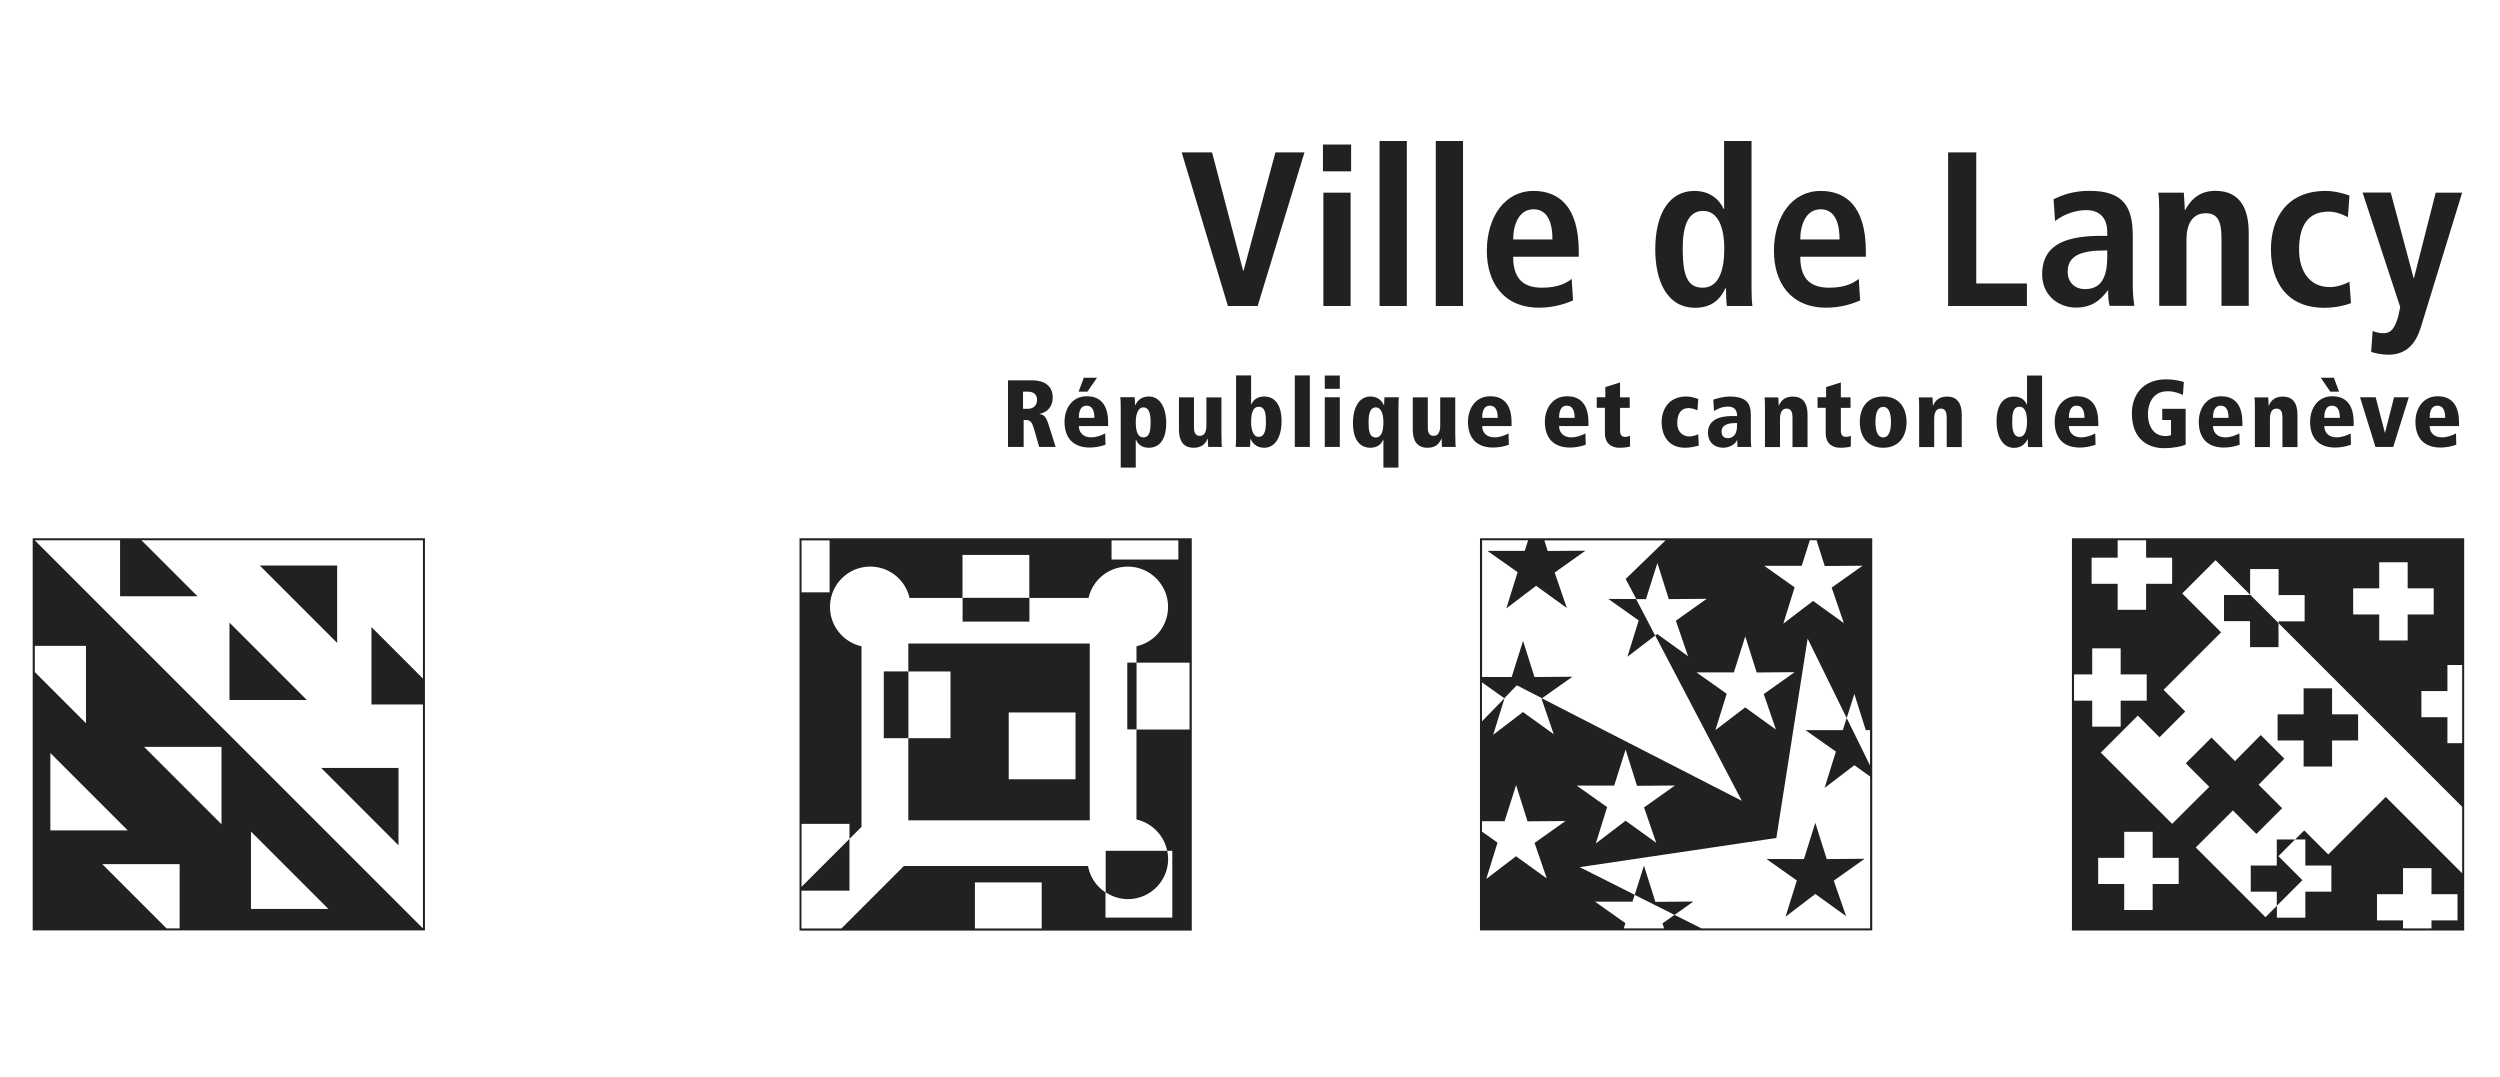 <svg xmlns="http://www.w3.org/2000/svg" width="193" alt="Ville de Lancy logo" class="img-fluid" viewBox="0 0 247.74 83.14"><path d="M117.1 3.31h3.01l3.08 11.73h.04l3.16-11.73h2.88l-4.64 15.22h-2.95L117.1 3.31zM131.14 7.3h2.7v11.23h-2.7V7.3Zm-.04-4.77h2.79v2.66h-2.79V2.53ZM136.71 2.18h2.7v16.35h-2.7zM142.28 2.18h2.7v16.35h-2.7zM153.84 11.94c0-1.98-.65-2.99-1.88-2.99-1.42 0-2.01 1.5-2.01 2.99h3.88Zm2.05 6.04c-.57.24-1.75.72-3.36.72-3.62 0-5.19-2.59-5.19-5.62 0-3.36 1.77-5.95 4.62-5.95 2.42 0 4.49 1.42 4.49 6v.52h-6.5c0 1.92.76 3.07 2.86 3.07 1.66 0 2.44-.5 2.94-.87l.13 2.14ZM168.73 16.72c1.59 0 2.14-1.72 2.14-3.84s-.61-3.77-2.09-3.77-2.03 1.46-2.03 3.71c0 2.59.41 3.9 1.98 3.9m4.84-14.54v14.43c0 .81.02 1.5.09 1.92h-2.53c-.05-.33-.09-.98-.09-1.74h-.07c-.44.96-1.24 1.92-2.99 1.92-2.79 0-3.95-2.66-3.95-5.78 0-3.66 1.46-5.8 3.88-5.8 1.61 0 2.51.92 2.9 1.79h.04V2.18h2.7ZM182.29 11.94c0-1.98-.65-2.99-1.88-2.99-1.42 0-2.01 1.5-2.01 2.99h3.88Zm2.05 6.04c-.57.24-1.74.72-3.36.72-3.62 0-5.19-2.59-5.19-5.62 0-3.36 1.77-5.95 4.62-5.95 2.42 0 4.49 1.42 4.49 6v.52h-6.5c0 1.92.76 3.07 2.86 3.07 1.66 0 2.44-.5 2.94-.87l.13 2.14ZM193.05 3.31h2.79V16.3h5.02v2.23h-7.81V3.31zM208.82 13.03h-.24c-2.31 0-3.68.48-3.68 2.11 0 1.03.68 1.72 1.72 1.72 1.61 0 2.2-1.2 2.2-3.2v-.63Zm-5.32-5.08c.76-.35 1.83-.83 3.55-.83 3.49 0 4.3 1.7 4.3 4.51v4.91c0 .81.09 1.55.15 1.98h-2.44c-.13-.44-.15-.98-.15-1.53h-.04c-.68.91-1.53 1.7-3.14 1.7-1.74 0-3.36-1.2-3.36-3.29 0-3.05 2.48-3.82 5.91-3.82h.54v-.41c0-1.11-.54-2.14-2.09-2.14-1.35 0-2.55.65-3.08 1.09l-.15-2.18ZM213.97 9.15c0-.7-.02-1.35-.09-1.85h2.53c.02.57.09 1.16.09 1.72h.04c.39-.68 1.15-1.9 2.99-1.9 2.55 0 3.31 1.9 3.31 4.16v7.24h-2.7v-6.74c0-1.72-.44-2.44-1.55-2.44-1.42 0-1.92 1.2-1.92 2.64v6.54h-2.7V9.15ZM232.98 18.25c-.63.24-1.57.46-2.66.46-3.71 0-5.28-2.59-5.28-5.78s1.66-5.8 5.43-5.8c.85 0 1.85.26 2.35.46l-.15 2.14c-.48-.24-1.15-.55-1.9-.55-2.05 0-2.94 1.37-2.94 3.77 0 2.09 1 3.71 3.07 3.71.65 0 1.55-.3 1.92-.54l.15 2.14ZM239.17 15.78h.04l2.16-8.48h2.62l-4.1 13.36c-.48 1.55-1.39 2.7-3.2 2.7-.72 0-1.33-.15-1.72-.28l.15-2.07c.3.11.61.22 1.02.22.81.02 1.16-.48 1.51-1.64l.2-.96-3.73-11.34h2.79l2.27 8.48ZM101.38 28.72h.48c.6 0 .91-.4.91-.87 0-.28-.09-.83-.92-.83h-.47v1.7Zm-1.49-2.82h2.42c1.09 0 2.01.48 2.01 1.7 0 .27-.04 1.36-1.31 1.62v.02c.48.06.67.32.92 1.11l.68 2.15h-1.63l-.51-1.77c-.26-.9-.46-.9-1.03-.9v2.67h-1.55v-6.6ZM108.45 29.62c0-.62-.16-1.21-.77-1.21-.77 0-.77.94-.77 1.21h1.54Zm-1.04-3.98h1.3l-.95 1.38h-.87l.51-1.38Zm2.4 4.79h-2.9c0 .59.38 1.12 1.22 1.12.51 0 1.02-.19 1.39-.39l.03 1.12c-.48.18-1.05.28-1.56.28-1.73 0-2.5-1.05-2.5-2.55 0-1.33.77-2.53 2.18-2.53.44 0 2.14 0 2.14 2.57v.36ZM113.3 28.58c-.61 0-.75.89-.75 1.45 0 .79.14 1.52.75 1.52.66 0 .72-.74.72-1.52 0-.51-.04-1.45-.72-1.45m-2.24.1c0-.62-.02-.88-.04-1.11h1.42c.02.19.04.45.04.79h.02c.15-.3.48-.86 1.34-.86 1.11 0 1.73 1.09 1.73 2.66 0 1.32-.49 2.42-1.73 2.42-.69 0-1.09-.36-1.27-.8h-.02v2.77h-1.49v-5.86ZM121.05 31.47c0 .47 0 .78.04 1.03h-1.36c-.02-.22-.04-.49-.04-.82h-.02c-.23.54-.61.9-1.39.9-1.09 0-1.45-.79-1.45-1.78v-3.22h1.49v3.04c0 .61.27.78.58.78.48 0 .65-.42.65-1.05v-2.76h1.49v3.9ZM124.73 28.52c-.61 0-.75.74-.75 1.52 0 .57.13 1.46.75 1.46.68 0 .72-.95.72-1.46 0-.78-.06-1.52-.72-1.52m-2.24-3.11h1.49v2.89h.02c.18-.44.58-.8 1.27-.8 1.24 0 1.73 1.1 1.73 2.42 0 1.57-.62 2.66-1.73 2.66-.86 0-1.19-.56-1.34-.86h-.02c0 .34-.02.59-.04.78h-1.42c.02-.23.04-.48.04-1.11v-5.98ZM128.31 25.41h1.49v7.09h-1.49zM131.28 27.58h1.49v4.92h-1.49v-4.92Zm0-2.16h1.49v1.32h-1.49v-1.32ZM136.34 31.56c.61 0 .75-.74.75-1.52 0-.57-.13-1.46-.75-1.46-.68 0-.72.95-.72 1.46 0 .78.06 1.52.72 1.52m2.24 2.99h-1.49v-2.77h-.02c-.18.44-.58.8-1.27.8-1.24 0-1.73-1.1-1.73-2.42 0-1.57.62-2.66 1.73-2.66.86 0 1.19.56 1.34.86h.02c0-.34.02-.59.04-.78h1.42c-.02.23-.04.48-.04 1.11v5.86ZM144.22 31.47c0 .47 0 .78.04 1.03h-1.36c-.02-.22-.04-.49-.04-.82h-.02c-.23.54-.6.9-1.39.9-1.09 0-1.45-.79-1.45-1.78v-3.22h1.49v3.04c0 .61.27.78.58.78.48 0 .65-.42.65-1.05v-2.76h1.49v3.9ZM148.42 29.62c0-.62-.16-1.21-.77-1.21-.77 0-.77.94-.77 1.21h1.54Zm1.36.81h-2.9c0 .59.38 1.12 1.22 1.12.51 0 1.02-.19 1.39-.39l.03 1.12c-.48.18-1.05.28-1.56.28-1.73 0-2.49-1.05-2.49-2.55 0-1.33.77-2.53 2.18-2.53.44 0 2.14 0 2.14 2.57v.36ZM156.04 29.62c0-.62-.16-1.21-.77-1.21-.77 0-.77.94-.77 1.21h1.54Zm1.36.81h-2.9c0 .59.38 1.12 1.22 1.12.51 0 1.02-.19 1.39-.39l.03 1.12c-.48.18-1.05.28-1.56.28-1.73 0-2.49-1.05-2.49-2.55 0-1.33.77-2.53 2.18-2.53.44 0 2.14 0 2.14 2.57v.36ZM158.23 27.58h.85v-1.01l1.46-.46v1.47h.96v1.05h-.96v2.26c0 .48.22.61.5.61.21 0 .34-.04.49-.1v1.05c-.15.06-.56.13-1.04.13-.77 0-1.45-.38-1.45-1.46v-2.5h-.81v-1.05ZM168.33 32.37c-.43.11-.88.21-1.35.21-1.9 0-2.32-1.59-2.32-2.49 0-1.51.87-2.59 2.44-2.59.49 0 .76.12 1.19.24l-.08 1.12c-.27-.1-.56-.21-.87-.21-1.13 0-1.13 1.25-1.13 1.44 0 1.04.64 1.37 1.21 1.37.31 0 .6-.11.87-.22l.05 1.13ZM172.13 30.13c-.6 0-1.53.04-1.53.86 0 .64.52.64.64.64.13 0 .89-.02.89-1.22v-.28Zm-2.35-2.32c.39-.12 1.05-.31 1.59-.31 1.73 0 2.13.72 2.13 1.81v1.8c0 .73 0 1.06.04 1.39h-1.36l-.04-.68h-.02c-.07.3-.64.76-1.35.76-.92 0-1.52-.6-1.52-1.49 0-1.65 1.92-1.65 2.44-1.65h.45c0-.94-.7-.94-.92-.94-.38 0-.78.09-1.37.43l-.07-1.11ZM177.62 29.47c0-.61-.28-.77-.58-.77-.48 0-.65.42-.65 1.05v2.76h-1.49v-3.89c0-.47 0-.78-.04-1.03h1.36c.02.22.04.49.04.82h.02c.23-.54.61-.9 1.39-.9 1.09 0 1.45.79 1.45 1.78v3.22h-1.49v-3.04ZM180.11 27.58h.85v-1.01l1.46-.46v1.47h.96v1.05h-.96v2.26c0 .48.22.61.5.61.21 0 .34-.04.49-.1v1.05c-.15.06-.56.13-1.04.13-.77 0-1.45-.38-1.45-1.46v-2.5h-.81v-1.05ZM186.62 31.56c.52 0 .77-.57.77-1.53s-.25-1.5-.77-1.5-.77.54-.77 1.5.25 1.53.77 1.53m0-4.06c1.51 0 2.31 1.05 2.31 2.53s-.8 2.55-2.31 2.55-2.32-1.06-2.32-2.55.8-2.53 2.32-2.53M192.9 29.47c0-.61-.28-.77-.58-.77-.48 0-.65.42-.65 1.05v2.76h-1.49v-3.89c0-.47 0-.78-.04-1.03h1.36c.02.22.04.49.04.82h.02c.23-.54.61-.9 1.39-.9 1.09 0 1.45.79 1.45 1.78v3.22h-1.49v-3.04ZM200.12 31.5c.62 0 .75-.89.75-1.46 0-.78-.14-1.52-.75-1.52-.66 0-.72.74-.72 1.52 0 .51.04 1.46.72 1.46m2.24-.1c0 .62.02.88.04 1.11h-1.42c-.02-.19-.04-.44-.04-.78h-.02c-.15.3-.48.86-1.34.86-1.1 0-1.73-1.09-1.73-2.66 0-1.32.49-2.42 1.73-2.42.69 0 1.09.36 1.27.8h.02v-2.89h1.49v5.98ZM206.56 29.62c0-.62-.16-1.21-.77-1.21-.77 0-.77.94-.77 1.21h1.54Zm1.36.81h-2.9c0 .59.38 1.12 1.22 1.12.51 0 1.02-.19 1.39-.39l.03 1.12c-.48.18-1.05.28-1.56.28-1.73 0-2.49-1.05-2.49-2.55 0-1.33.77-2.53 2.18-2.53.44 0 2.14 0 2.14 2.57v.36ZM214.27 28.72h2.32v3.55c-.35.16-1.12.35-2.18.35-1.23 0-3.15-.62-3.15-3.45 0-1.62.91-3.37 3.42-3.37.77 0 1.33.15 1.73.26l-.09 1.29c-.33-.15-.83-.37-1.51-.37-1.64 0-1.96 1.5-1.96 2.25 0 1.23.57 2.19 1.75 2.19.23 0 .41-.03.54-.1v-1.49h-.87v-1.12ZM220.84 29.62c0-.62-.16-1.21-.77-1.21-.77 0-.77.94-.77 1.21h1.54Zm1.36.81h-2.9c0 .59.38 1.12 1.22 1.12.51 0 1.02-.19 1.39-.39l.03 1.12c-.48.18-1.05.28-1.56.28-1.73 0-2.49-1.05-2.49-2.55 0-1.33.77-2.53 2.18-2.53.44 0 2.14 0 2.14 2.57v.36ZM226.17 29.47c0-.61-.28-.77-.58-.77-.48 0-.65.42-.65 1.05v2.76h-1.49v-3.89c0-.47 0-.78-.04-1.03h1.36c.02.22.04.49.04.82h.02c.23-.54.61-.9 1.39-.9 1.09 0 1.45.79 1.45 1.78v3.22h-1.49v-3.04ZM231.87 29.62c0-.62-.16-1.21-.77-1.21-.77 0-.77.94-.77 1.21h1.54Zm-1.89-3.98h1.3l.51 1.38h-.87l-.94-1.38Zm3.25 4.79h-2.9c0 .59.38 1.12 1.22 1.12.51 0 1.02-.19 1.39-.39l.03 1.12c-.48.18-1.05.28-1.56.28-1.73 0-2.49-1.05-2.49-2.55 0-1.33.77-2.53 2.18-2.53.44 0 2.14 0 2.14 2.57v.36ZM233.87 27.58h1.55l.91 3.5h.02l.89-3.5h1.46l-1.54 4.92h-1.76l-1.53-4.92zM242.31 29.62c0-.62-.16-1.21-.77-1.21-.77 0-.77.94-.77 1.21h1.54Zm1.36.81h-2.9c0 .59.38 1.12 1.22 1.12.51 0 1.02-.19 1.39-.39l.03 1.12c-.48.18-1.05.28-1.56.28-1.73 0-2.49-1.05-2.49-2.55 0-1.33.77-2.53 2.18-2.53.44 0 2.14 0 2.14 2.57v.36ZM8.52 52.21v7.67l-5.07-5.07v-2.6h5.07Zm13.43 17.68-7.67-7.67h7.67v7.67Zm2.92 8.39v-7.67l7.67 7.67h-7.67ZM4.99 70.5v-7.67l7.67 7.67H4.99Zm5.14 3.34h7.67v6.37h-1.3l-6.37-6.37ZM3.45 41.75h8.45v5.55h7.67l-5.55-5.55h27.89v13.7l-5.1-5.1v7.67h5.1v22.19L3.45 41.76Zm-.2 38.66h38.86V41.55H3.24v38.87Z" fill="#212121"></path><path d="M39.49 71.98v-7.67h-7.66l7.66 7.67zM33.41 44.25h-7.67l7.67 7.67v-7.67zM22.74 57.58h7.67l-7.67-7.67v7.67zM87.58 54.74h2.44v6.62h-2.44zM111.71 53.87h.92v6.62h-.92zM95.39 47.45h6.62v2.36h-6.62zM109.57 76.63c.63.42 1.38.68 2.2.68 2.21 0 3.99-1.79 3.99-3.99 0-.28-.04-.54-.09-.8h-6.1v4.12Z" fill="#212121"></path><path d="M99.96 58.81h6.62v6.62h-6.62v-6.62Zm-5.77 2.55h-4.18v8.14h17.98V51.98H90.01v2.77h4.18v6.62Z" fill="#212121"></path><path d="M103.23 80.22h-6.62v-4.57h6.62v4.57Zm6.92-38.46h6.62v1.9h-6.62v-1.9Zm-30.72 0h2.78v5.15h-2.78v-5.15Zm0 34.71h4.75v-5.13l-4.75 4.75v-6.24h4.75v1.49l1.19-1.19v-17.9a3.99 3.99 0 0 1-3.12-3.9 3.99 3.99 0 0 1 7.88-.89h5.25V43.2H102v4.26h5.87c.41-1.78 2-3.1 3.89-3.1 2.2 0 3.99 1.79 3.99 3.99a4 4 0 0 1-3.13 3.9v1.63h5.26v6.62h-5.26v8.92c1.53.34 2.72 1.56 3.04 3.1h.51v6.62h-6.62v-2.5a3.963 3.963 0 0 1-1.73-2.61H89.57l-6.19 6.19h-3.96v-3.76Zm-.2 3.96h38.87V41.55H79.23v38.87ZM175.05 73.33l3.01 2.13-1.12 3.59 2.95-2.25 3.05 2.2-1.22-3.52 3.06-2.17-3.76.03-1.13-3.59-1.13 3.59-3.71-.01zM164.04 77.58l-1.13-3.59-.92 2.9 3.95 1.98 1.86-1.32-3.76.03zM162.39 49.69l-1.12 3.6 2.75-2.1-1.89-3.62-2.75-.01 3.01 2.13zM220.39 47.17v2.59h2.58v2.58h2.82v-2.39l-2.82-2.82v.04h-2.58zM225.62 73.98h-2.58v2.59h2.58v1.4l2.54-2.54-2.38-2.38 1.65-1.65h-1.81v2.58zM225.7 61.59h2.58v2.58h2.82v-2.58h2.58V59h-2.58v-2.58h-2.82V59h-2.58v2.59z" fill="#212121"></path><path d="M235.55 79.42v-2.6h2.58v-2.58h2.82v2.58h2.58v2.6h-2.58v.79h-2.82v-.79h-2.58Zm-19.65-6.2v2.59h-2.58v2.58h-2.82v-2.58h-2.58v-2.59h2.58v-2.58h2.82v2.58h2.58Zm-.65-29.75v2.59h-2.58v2.58h-2.82v-2.58h-2.58v-2.59h2.58v-1.72h2.82v1.72h2.58Zm17.94 5.63v-2.59h2.58v-2.58h2.82v2.58h2.58v2.59h-2.58v2.58h-2.82V49.1h-2.58Zm-27.66 5.94h1.8v-2.58h2.82v2.58h2.58v2.6h-2.58v2.58h-2.82v-2.58h-1.8v-2.6Zm38.46 19.71-7.57-7.57-5.7 5.7-2.38-2.38-.9.9h1.01v2.58h2.58v2.59h-2.58v2.58h-2.82v-1.18l-1.13 1.13-6.91-6.91 3.68-3.67 2.33 2.33 2.55-2.55-2.33-2.33 2.55-2.58-2.34-2.34-2.55 2.58-2.33-2.33-2.55 2.55 2.33 2.33-3.68 3.67-7.07-7.06 3.67-3.67 2.15 2.15 2.55-2.55-2.15-2.15 5.7-5.7-3.85-3.85 3.3-3.3 3.43 3.43V44.6h2.82v2.58h2.58v2.6h-2.58v.19l18.19 18.19v6.61Zm0-12.89h-1.46v-2.58h-2.58v-2.59h2.58v-2.58h1.46v7.76Zm-38.67 18.56h38.87V41.55h-38.87v38.87ZM180.81 44.3l3.76-.03-3.06 2.17 1.21 3.52-3.05-2.2-2.95 2.25 1.12-3.6-3.01-2.13h3.71l.81-2.54h.66l.81 2.55Zm-12.7 10.54h3.71l1.13-3.57 1.13 3.58 3.76-.03-3.06 2.17 1.21 3.52-3.05-2.2-2.95 2.25 1.12-3.6-3.01-2.13Zm-3.97 16.9-3.05-2.2-2.95 2.25 1.12-3.6-3.01-2.13h3.71l1.13-3.57 1.13 3.59 3.76-.03-3.06 2.17 1.21 3.52Zm17.79-9.05-1.12 3.6 2.95-2.25 1.56 1.12v15.05h-16.71l-2.67-1.34-1.2.85.17.49h-4l.16-.52-3.01-2.13h3.71l.22-.68-5.45-2.74 19.49-2.89 3.1-19.76 3.87 7.88.76-2.39 1.13 3.58h.42v3.5l-2.31-4.7-.38 1.2h-3.71l3.01 2.12Zm-35.07-6.86 2.21 1.57 1.24-1.28 2.5 1.28 3.01-2.13-3.76.03-1.13-3.58-1.13 3.58h-2.93V41.75h4.56l-.33 1.05h-3.7l2.99 2.11-1.12 3.59 2.95-2.24 3.05 2.2-1.21-3.51 3.05-2.17-3.74.03-.33-1.05h12.01l-3.95 3.82 1.05 2h.96l1.13-3.58 1.13 3.58 3.76-.03-3.06 2.17 1.21 3.52-3.05-2.2-.2.15 8.58 16.38-19.8-10.15-.05.03 1.21 3.52-3.05-2.2-2.95 2.25 1.12-3.6h-.02l-2.21 2.27v-3.86Zm0 13.76h2.24l1.14-3.58 1.13 3.59 3.76-.03-3.06 2.17 1.21 3.52-3.05-2.2-2.95 2.25 1.12-3.6-1.54-1.09v-1.03Zm-.2 10.82h38.87V41.55h-38.87v38.87Z" fill="#212121"></path></svg>